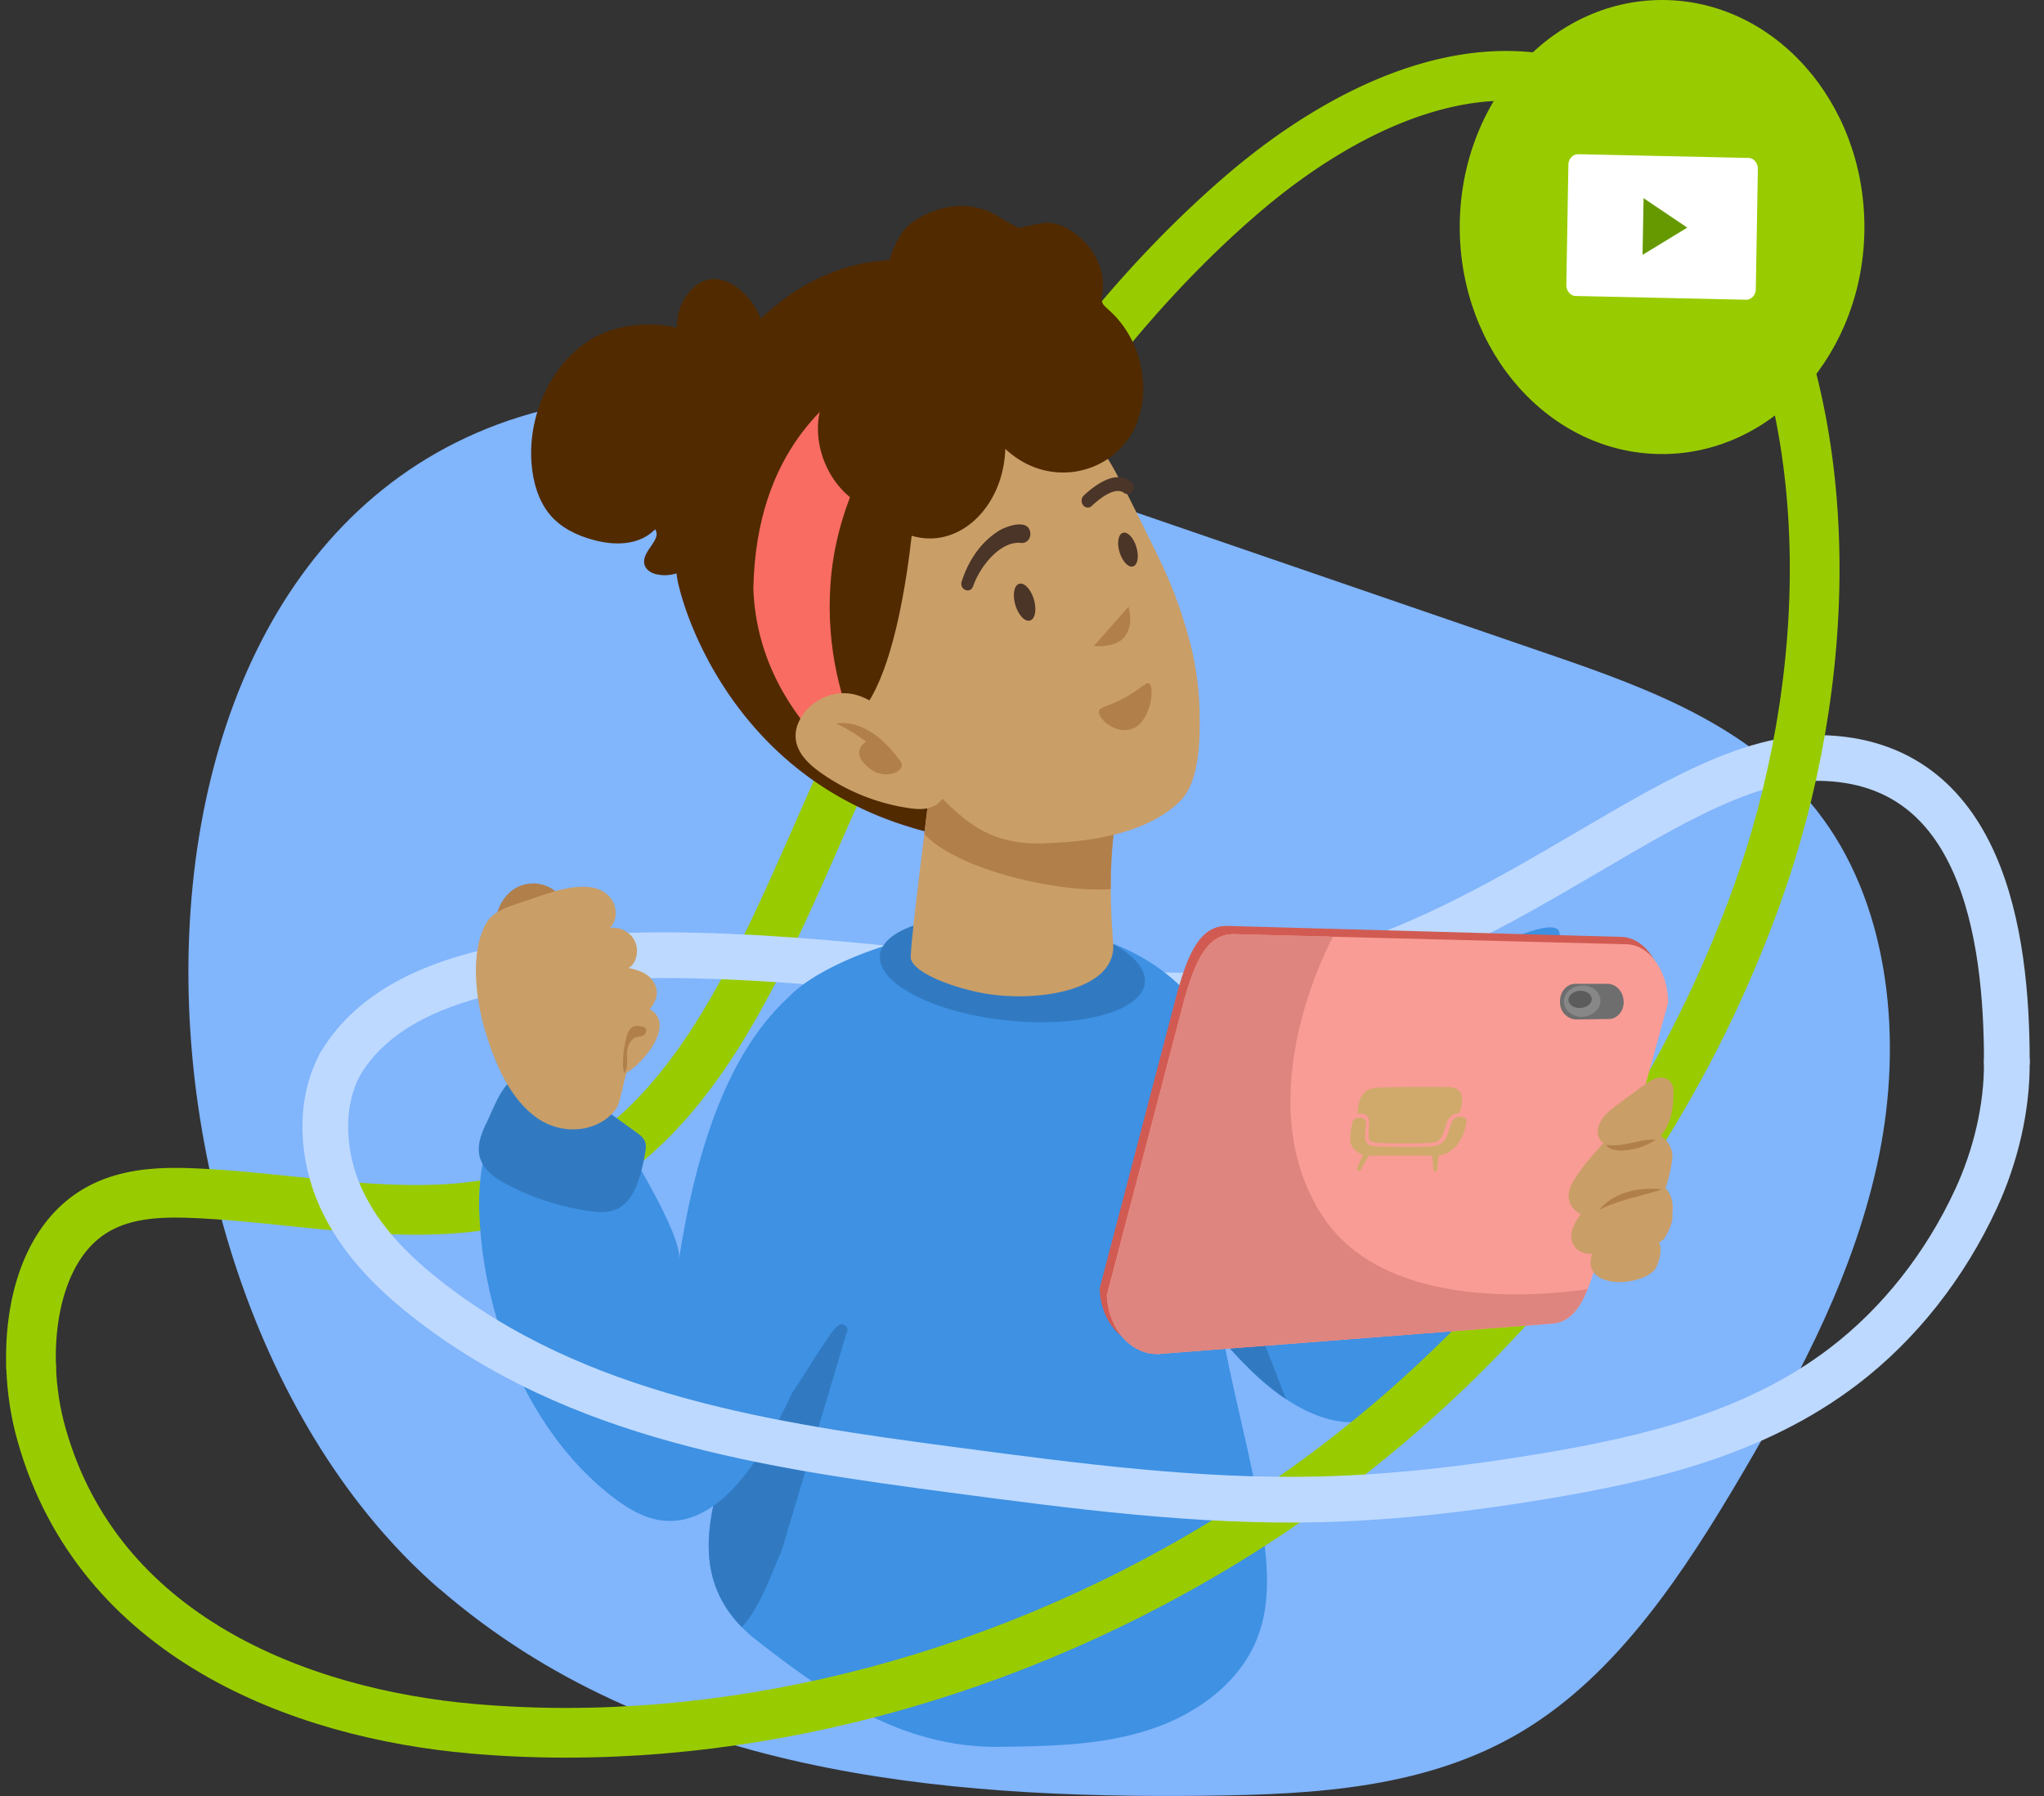 <svg xmlns="http://www.w3.org/2000/svg" width="132" height="116" fill="none"><rect width="100%" height="100%" fill="#333333" stroke="none"/><path fill="#81B5FC" d="M28.42 102.653c13.706 11.859 32.21 13.536 49.511 13.331 6.982-.084 14.254-.475 20.406-4.183 6.143-3.698 10.452-10.266 14.279-16.796 3.719-6.345 7.247-13.015 8.741-20.421 1.494-7.406.681-15.744-3.586-21.641-4.284-5.907-11.166-8.431-17.658-10.658L66.766 30.827c-8.26-2.842-16.712-5.702-25.345-5.264-36.337 1.863-36.594 56.697-13.017 77.09h.016Z"/><path stroke="#9C0" stroke-linecap="round" stroke-miterlimit="10" stroke-width="3.21" d="M105.624 7.583a15.677 15.677 0 0 0-1.37-.876C96.434 2.3 87.12 6.586 80.096 12.66 68.648 22.563 60.29 36.919 53.631 51.955c-3.993 9.017-7.978 19.032-15.557 23.513-7.804 4.611-17.002 1.938-25.67 1.593-2.365-.093-4.864.037-6.873 1.565-2.607 1.984-3.653 5.823-3.52 9.652"/><path fill="#512A00" d="M53.98 17.514a12.874 12.874 0 0 0-3.679 2.06c-2.349 1.881-4.682 4.173-6.06 7.06-1.51 3.177-.83 6.978-.548 10.435.125 1.471 3.13 12.744 15.068 16.35 1.395.446 2.939.745 4.259.064 1.295-.661 2.108-2.124 2.74-3.568 1.551-3.54 2.647-7.62 2.755-11.58.117-4.145.407-8.682-.656-12.725-.822-3.149-2.581-6.111-5.18-7.62-2.623-1.519-5.836-1.51-8.7-.485v.01Z"/><path stroke="#BDD9FF" stroke-linecap="round" stroke-miterlimit="10" stroke-width="2.953" d="M21.96 68.744c7.398-12.586 41.202-4.49 54.219-4.443 18.53.056 30.94-15.558 41.384-15.344 10.443.205 12.037 11.403 12.037 19.61"/><path fill="#3E91E3" d="M93.354 86.965c-2.324 3.67-4.632 6.167-8.89 4.201a10.31 10.31 0 0 1-1.412-.8c-2.3-1.52-4.184-3.904-6.002-6.047-.2-.233-.382-.447-.573-.661a18.497 18.497 0 0 0-1.552-1.593c-2.665-2.534-6.135-5.236-6.824-8.86-.648-3.41 1.46-11.067 5.064-10.844 1.253.084 1.975 1.156 3.021 1.947 4.002 2.981 6.608 7.565 10.436 10.826a556.274 556.274 0 0 0 4.84-8.236c.987-1.733 2.033-5.44 4.159-5.664 1.187-.13 5.03-2.226 5.105-.894.548 9.632-2.466 18.846-7.364 26.644l-.008-.02Z"/><path fill="#317AC2" d="M83.05 90.364c-2.3-1.518-4.184-3.903-6.002-6.046-.15-1.1-.124-2.31-.15-3.233-.049-1.35.731-4.639.291-5.775 1.96 5.03 3.902 10.033 5.861 15.054Z"/><path fill="#3E91E3" d="M81.201 105.782c-1.145 2.954-4.01 4.994-7.056 5.963-3.047.978-6.3 1.034-9.505 1.08-6.243.103-11.017-3.167-15.782-6.884a9.661 9.661 0 0 1-.954-.848c-2.93-2.981-2.358-6.614-1.154-10.322h.008c.88-2.711 2.109-5.46 2.54-8.002.797-4.705-.041-4.938 2.873-15.484.298-1.071-2.25-4.63-1.835-5.943 1.112-3.531 17.807-9.614 26-1.547 3.33 5.264 2.807 8.217 2.101 14.133-.714 5.99 1.934 13.629 2.897 19.591.449 2.748.88 5.655-.133 8.263Z"/><path fill="#317AC2" d="m54.678 86.071-4.192 14.067c-.416.867-1.345 3.662-2.582 4.957-2.93-2.982-2.358-6.615-1.154-10.323h.008c1.162-1.21 2.416-2.375 3.495-3.642 1.303-1.519 2.3-3.503 3.512-5.133.157-.215.348-.438.597-.466.241-.019.49.335.316.54ZM73.939 63.45c.147-1.84-3.564-3.718-8.29-4.195-4.727-.477-8.678.627-8.825 2.467-.148 1.84 3.564 3.717 8.29 4.195 4.727.477 8.677-.628 8.825-2.468Z"/><path fill="#CA9E67" d="M71.73 57.312v.112c0 .969.05 2.124.158 3.484.25 3.112-4.99 3.838-8.285 3.26-2.158-.381-4.632-1.36-4.782-2.272-.058-.345.399-4.258.872-8.022.125-1.07.257-2.133.382-3.092.041-.317.075-.615.116-.913.025-.187.042-.354.067-.522l.348-2.72c1.32-.625 6.268 2.757 8.26 4.462.615.54 1.495 1.034 2.184.932 1.32-.196 1.096-.13.863 1.9l-.05.457a32.123 32.123 0 0 0-.132 2.934Z"/><path fill="#B17F4A" d="m71.91 53.92-.05.457a32.125 32.125 0 0 0-.132 2.935v.112c-1.237.084-2.499-.038-3.72-.224-2.398-.373-6.5-1.435-8.318-3.326.125-1.071.258-2.133.382-3.093.042-.316.075-.614.116-.913.025-.186.042-.354.067-.521 3.603 1.937 6.982 3.689 11.24 4.471.141.028.283.056.415.103Z"/><path fill="#CA9E67" d="M59.502 25.75c-3.736 1.257-7.464 4.779-8.186 9.437-1.004 6.512 4.425 11.542 7.928 14.794 2.4 2.226 3.894 4.797 8.576 4.471.863-.056 5.836-.13 8.418-2.739 1.287-1.295 1.27-4.267 1.228-5.813-.074-2.804-.68-4.863-1.361-6.838-.548-1.574-1.162-2.832-2.05-4.62-1.719-3.485-2.574-5.227-3.728-6.42-2.673-2.757-7.106-3.53-10.834-2.272h.009Z"/><path fill="#512A00" d="M57.32 28.07s-3.454 2.216-5.372 7.555c-1.926 5.338 3.121 10.89 3.121 10.89 3.653-2.85 4.193-16.592 4.193-16.592l-1.943-1.844v-.01Z"/><path fill="#F96C62" d="M57.933 26.588c-1.204-.848-1.62-1.1-2.823-1.947-1.03 1.071-6.293 4.117-6.459 13.415.366 9.26 9.19 13.675 9.19 13.675s-4.815-5.524-4.209-14.03c.332-4.61 2.317-8.365 4.3-11.113Z"/><path fill="#512A00" d="M64.921 28.99c-.083 2.86-1.8 5.2-4.01 5.693-2.523.568-4.44-1.565-4.573-1.733-3.006-1.136-4.21-4.798-3.122-7.182.864-1.882 3.146-2.963 5.43-2.264-1.86-2.376-2.026-5.86-.457-8.375.689-1.1 2.407-1.724 3.545-1.817 1.02-.084 2.058.205 2.938.792.407.27 1.154.624 1.154.624s.93-.214 1.379-.298c.572-.112 1.178.028 1.701.317a4.66 4.66 0 0 1 2.001 2.17 3.72 3.72 0 0 1 .307 1.836c-.083.885-.15.773.482 1.35.705.643 1.27 1.482 1.643 2.413.665 1.696.69 3.745-.182 5.357-1.528 2.813-5.496 3.69-8.236 1.118Z"/><path fill="#CA9E67" d="M56.677 45.537c-.523-.317-1.08-.615-1.669-.717-1.063-.187-2.142.195-2.914 1.034-.415.466-.739 1.08-.714 1.742.033.969.78 1.695 1.503 2.226a13.18 13.18 0 0 0 5.828 2.376c.456.065.938.102 1.386-.047.448-.149.863-.521.971-1.034.067-.326.009-.67-.074-.996-.382-1.416-3.462-4.053-4.309-4.565l-.008-.019Z"/><path fill="#B17F4A" d="M54.006 46.747s2.026-.587 4.184 2.487c.324.522-.839 1.137-1.851.531-1.636-1.136-.407-1.872-.407-1.872s-1.187-.867-1.926-1.146ZM72.874 39.183s.373 1.117-.216 1.91c-.59.791-2.017.633-2.017.633l2.241-2.543h-.008Z"/><path fill="#4A3527" d="M66.75 38.65c-.216-.651-.648-1.07-.964-.93-.323.13-.406.763-.199 1.415.216.652.648 1.072.963.932.324-.13.407-.764.2-1.416ZM73.37 35.28c-.19-.596-.59-.978-.88-.857-.29.12-.373.698-.174 1.295.2.596.59.978.88.857.29-.121.374-.699.174-1.295Z"/><path fill="#4A3528" d="M62.108 37.554c.448-1.416 1.312-2.637 2.507-3.335.49-.261 1.918-.764 1.926.307-.025.345-.307.587-.606.54-1.303-.14-2.623 1.463-3.088 2.786-.183.53-.889.251-.747-.289l.008-.01ZM72.982 31.88a.354.354 0 0 0 .166-.16c.116-.204.075-.474-.108-.614-.755-.578-1.785-.27-3.047.894a.482.482 0 0 0-.05.624c.142.187.39.215.557.056.946-.875 1.668-1.164 2.1-.838a.378.378 0 0 0 .382.037Z"/><path fill="#B17F4A" d="M73.154 47.054c-1.038.438-2.266-.614-2.183-1.117.05-.299.54-.261 1.668-.876 1.096-.606 1.387-1.053 1.578-.913.365.26.108 2.413-1.063 2.916v-.01Z"/><path fill="#3E91E3" d="M32.115 85.306c1.361 4.463 3.827 8.46 7.147 11.142 1.088.876 2.291 1.65 3.611 1.77 3.163.298 5.654-3.046 7.298-6.25 3.528-6.857 5.827-14.59 6.707-22.545.3-2.683-.531-6.913-3.603-6.55-.381.047-.73.261-1.054.494-5.147 3.587-7.28 11.03-8.376 17.97.249-1.564-3.454-7.452-4.276-8.887-4.424-7.685-8.824-.8-8.625 5.692.075 2.441.482 4.863 1.179 7.174l-.008-.01Z"/><path fill="#317AC2" d="M31.374 72.6c-.282.614-.548 1.303-.423 1.984.165.912.962 1.48 1.718 1.881a16.29 16.29 0 0 0 5.504 1.77c.523.066 1.063.103 1.552-.093 1.246-.494 1.677-2.19 1.935-3.652.041-.233.083-.475.016-.698-.083-.28-.324-.466-.54-.625-1.826-1.322-4.067-3.027-6.192-3.633-2.126-.605-2.64 1.062-3.554 3.065h-.016Z"/><path fill="#B17F4A" d="M31.996 59.987c-.067-1.025.431-2.077 1.228-2.58a2.286 2.286 0 0 1 2.607.13c.249.196.481.485.473.82 0 .42-.365.727-.689.932a11.754 11.754 0 0 1-3.262 1.471c-.166.047-.399.047-.449-.14"/><path fill="#CA9E67" d="M37.674 57.275c.714 0 1.354.205 1.777.754.407.531.432 1.453-.066 1.891.605-.056 1.27.224 1.585.81.316.588.175 1.473-.373 1.79.415.093.846.204 1.203.465.357.261.64.708.615 1.183-.017.392-.224.727-.457 1.016 1.752.987-.523 3.587-1.486 4.09-.075.037-.423 1.89-.606 2.207-.324.56-.88.96-1.428 1.184-1.204.503-2.656.316-3.744-.448-1.727-1.21-2.681-3.41-3.346-5.57-.605-1.976-1.054-5.236.108-7.109.515-.829 1.918-1.146 2.723-1.425.855-.298 2.275-.848 3.487-.838h.008Z"/><path stroke="#9C0" stroke-linecap="round" stroke-miterlimit="10" stroke-width="3.21" d="M2.009 88.277c.05 1.509.282 3.009.68 4.397 3.67 12.996 16.587 18.008 27.86 18.986 31.804 2.767 69.544-16.769 82.893-53.79 4.923-13.649 5.529-30.473-1.412-42.761-1.693-3-3.835-5.692-6.408-7.537"/><path fill="#D15B52" d="m74.577 87 25.386-1.91c1.478-.065 2.698-1.788 2.74-3.717l4.699-17.057c-.009-2.013-1.162-3.717-2.64-3.801l-25.412-.708c-1.843-.103-2.598 1.798-3.27 4.09l-5.064 19.312c.058 2.31 1.668 3.894 3.561 3.8V87Z"/><path fill="#F99C95" d="M71.481 83.693c.108 2.17 1.569 3.792 3.287 3.764.083 0 .166 0 .25-.019l25.295-1.956c1.079-.112 1.718-.988 2.216-2.217.183-.457.357-.96.515-1.5l4.682-16.993c0-1.006-.291-1.928-.764-2.608-.473-.69-1.129-1.137-1.868-1.174l-19.567-.503-5.744-.15c-1.835-.102-2.59 1.799-3.263 4.081l-5.047 19.256.008.02Z"/><path fill="#6E6E6E" d="M103.784 63.544h-1.992c-.623-.038-1.079.55-1.046 1.164-.025.67.531 1.165 1.104 1.137l1.984-.028c.606.037 1.054-.54 1.021-1.137-.025-.661-.515-1.155-1.071-1.136Z"/><path fill="#878787" d="M103.351 64.549c-.058-.56-.63-.96-1.278-.895-.647.066-1.137.569-1.071 1.128.067.559.639.96 1.287.885.647-.075 1.121-.569 1.062-1.128v.01Z"/><path fill="#5C5C5C" d="M102.786 64.474c-.033-.298-.39-.512-.805-.475-.416.038-.723.317-.689.625.033.307.398.512.813.475.415-.038.722-.317.689-.625h-.008Z"/><path fill="#DE857F" d="M71.478 83.693c.108 2.17 1.569 3.792 3.287 3.764.083 0 .166 0 .249-.019l25.295-1.956c1.079-.112 1.719-.988 2.217-2.217-3.562.512-13.3 1.285-17.193-4.835-4.898-7.705.747-17.915.747-17.915l-.548-.028-5.745-.15c-1.834-.102-2.59 1.799-3.262 4.081l-5.047 19.256v.02Z"/><path fill="#CA9E67" d="M107.258 69.786c.431.084.83.065.805 1.1-.025 1.034-.274 1.844-.805 2.468 0 0 .88.568.73 1.575-.158 1.099-.431 1.816-.431 1.816s.606.522.44 1.658c0 0 .157.569-.565 1.65 0 0-1.088.838-1.635.735 0 0-1.835 1.556-2.956.177 0 0-.863.159-1.27-.642-.407-.802.515-1.892.515-1.892s-1.046-.512-.731-1.574c.241-1.08 2.839-3.708 2.839-3.708s1.943-3.111 3.064-3.354v-.009Z"/><path fill="#CA9E67" d="M107.116 81.44c-.075.214-.141.428-.291.624a3.243 3.243 0 0 1-.448.326 3.989 3.989 0 0 1-2.308.382c-.506-.093-1.046-.28-1.254-.773-.24-.54-.024-1.174.349-1.556.374-.382.922-.55 1.411-.596 1.104-.158 3.205-.485 2.541 1.593ZM103.395 72.385c.224-.41.623-.698.988-.987l1.71-1.258c.315-.214.631-.466 1.004-.53.374-.066.789.102.93.53.05.187.058.42-.008.634-.158.829-.631 1.556-1.229 2.068-.606.568-1.444 1.08-2.191 1.22-.913.196-1.843-.568-1.204-1.667v-.01Z"/><path fill="#B17F4A" d="M107.339 76.818c-1.386.457-2.739.662-4.068 1.323 1.022-1.192 2.657-1.481 4.068-1.323ZM106.917 73.615a3.978 3.978 0 0 1-2.415.689c-.274-.028-.615-.084-.789-.373 1.063.215 2.1-.372 3.204-.326v.01Z"/><g opacity=".65" style="mix-blend-mode:multiply"><path fill="#96BD34" d="M87.327 72.47c.133-.298.581-.335.764-.205.05.037.075.075.091.14.033.158.025.326.008.494-.016.177-.041.354-.033.53.017.392.216.587.623.606.315.019.63.028.954.028.54.01 1.08.019 1.628.019.415 0 .83-.019 1.245-.056.324-.028.623-.233.788-.55.108-.214.166-.438.241-.661.042-.13.092-.261.15-.382a.515.515 0 0 1 .398-.289.648.648 0 0 1 .332.037c.158.066.216.187.175.373-.042.177-.075.345-.133.512a2.682 2.682 0 0 1-.415.82 1.794 1.794 0 0 1-1.005.69c-.066.018-.133.037-.19.046-.026 0-.034.01-.042.037l-.1.95c0 .029-.016.038-.041.047-.042 0-.083 0-.125.019-.033 0-.05 0-.05-.028l-.1-.969c0-.028-.016-.037-.05-.037h-3.984c-.025 0-.05 0-.066.028-.191.316-.374.633-.557.94h-.074s-.092-.009-.133-.027c-.025 0-.025-.01-.017-.038.058-.14.117-.27.175-.41.074-.177.149-.344.224-.521.008-.028.008-.037-.017-.047a1.352 1.352 0 0 1-.431-.242.794.794 0 0 1-.333-.54c-.041-.27-.016-.55.025-.83 0-.037.017-.083.017-.13l.075-.354h-.017Z" opacity=".65" style="mix-blend-mode:multiply"/><path fill="#96BD34" d="M88.932 73.801c-.083 0-.166 0-.249-.028-.182-.046-.282-.158-.299-.335-.016-.121 0-.252 0-.382.025-.233.05-.466.025-.69-.025-.316-.249-.41-.473-.438h-.224c-.025 0-.033 0-.033-.018.008-.345.05-.699.216-1.034.182-.354.473-.55.855-.596a7.9 7.9 0 0 1 .938-.047c.365 0 .73-.019 1.096-.028H92.8c.257 0 .514.01.772.019.15 0 .282.018.415.074.257.103.39.308.423.587.034.242-.008.494-.083.745-.016.075-.041.15-.066.224-.017.037-.025.047-.058.047-.058 0-.108.018-.166.028a.754.754 0 0 0-.531.419c-.067.14-.117.28-.167.419-.05.158-.09.317-.149.466-.05.12-.116.242-.2.354-.107.14-.257.186-.414.205-.415.037-.83.056-1.237.056h-.996c-.3 0-.598 0-.889-.019-.182 0-.373-.01-.556-.019l.033-.009Z" opacity=".65" style="mix-blend-mode:multiply"/></g><path fill="#9C0" d="M107.335 29.327c7.217 0 13.067-6.565 13.067-14.664 0-8.098-5.85-14.663-13.067-14.663-7.216 0-13.066 6.565-13.066 14.663 0 8.099 5.85 14.664 13.066 14.664Z"/><path fill="#fff" fill-rule="evenodd" d="m112.767 19.359-11.017-.242c-.324 0-.606-.336-.597-.699l.132-7.788c0-.363.299-.68.623-.67l11.016.241c.324 0 .606.336.598.7l-.133 7.787c0 .364-.299.68-.622.671Z" clip-rule="evenodd"/><path fill="#690" fill-rule="evenodd" d="m106.141 12.8-.067 3.661 2.889-1.76-2.822-1.901Z" clip-rule="evenodd"/><path stroke="#BDD9FF" stroke-linecap="round" stroke-miterlimit="10" stroke-width="2.953" d="M129.598 68.566c.033 3.01-.747 6.177-1.984 8.85-2.001 4.333-4.964 8.087-8.551 10.826-5.686 4.341-12.626 5.99-19.425 7.117-4.766.792-9.556 1.36-14.37 1.481-7.937.196-15.849-.857-23.727-1.9-11.88-1.574-24.307-3.382-34.086-11.123-2.175-1.724-4.234-3.792-5.446-6.456-1.212-2.665-1.436-6.046-.05-8.608"/><path fill="#B17F4A" d="M40.39 67.254c.067-.373.191-.792.507-.941.19-.084.398-.056.597 0a.34.34 0 0 1 .2.111c.116.15-.009.392-.175.466-.166.075-.349.066-.514.14-.291.13-.449.484-.499.83-.058.409.1 1.164-.199 1.462-.158-.624-.033-1.444.075-2.068h.008Z"/><path fill="#512A00" d="M37.923 22.08c-2.383 1.583-3.844 4.769-3.595 7.871.092 1.174.432 2.357 1.138 3.233.73.904 1.785 1.397 2.839 1.686 1.361.373 2.955.382 4.001-.68.457.652-.822 1.37-.706 2.19.059.41.449.642.814.717 1.328.298 2.632-.625 3.595-1.696 2.98-3.298 3.636-8.012 1.129-11.897-1.935-3-6.584-3.186-9.223-1.434l.008.01Z"/><path fill="#512A00" d="M49.488 22.247c-.067-1.603-.922-3.15-2.192-3.876-.382-.214-.797-.363-1.229-.354-1.004.028-1.86.94-2.191 2.003-.581 1.863.19 6.707 2.216 7.294 2.267.662 3.47-3.195 3.396-5.067Z"/></svg>